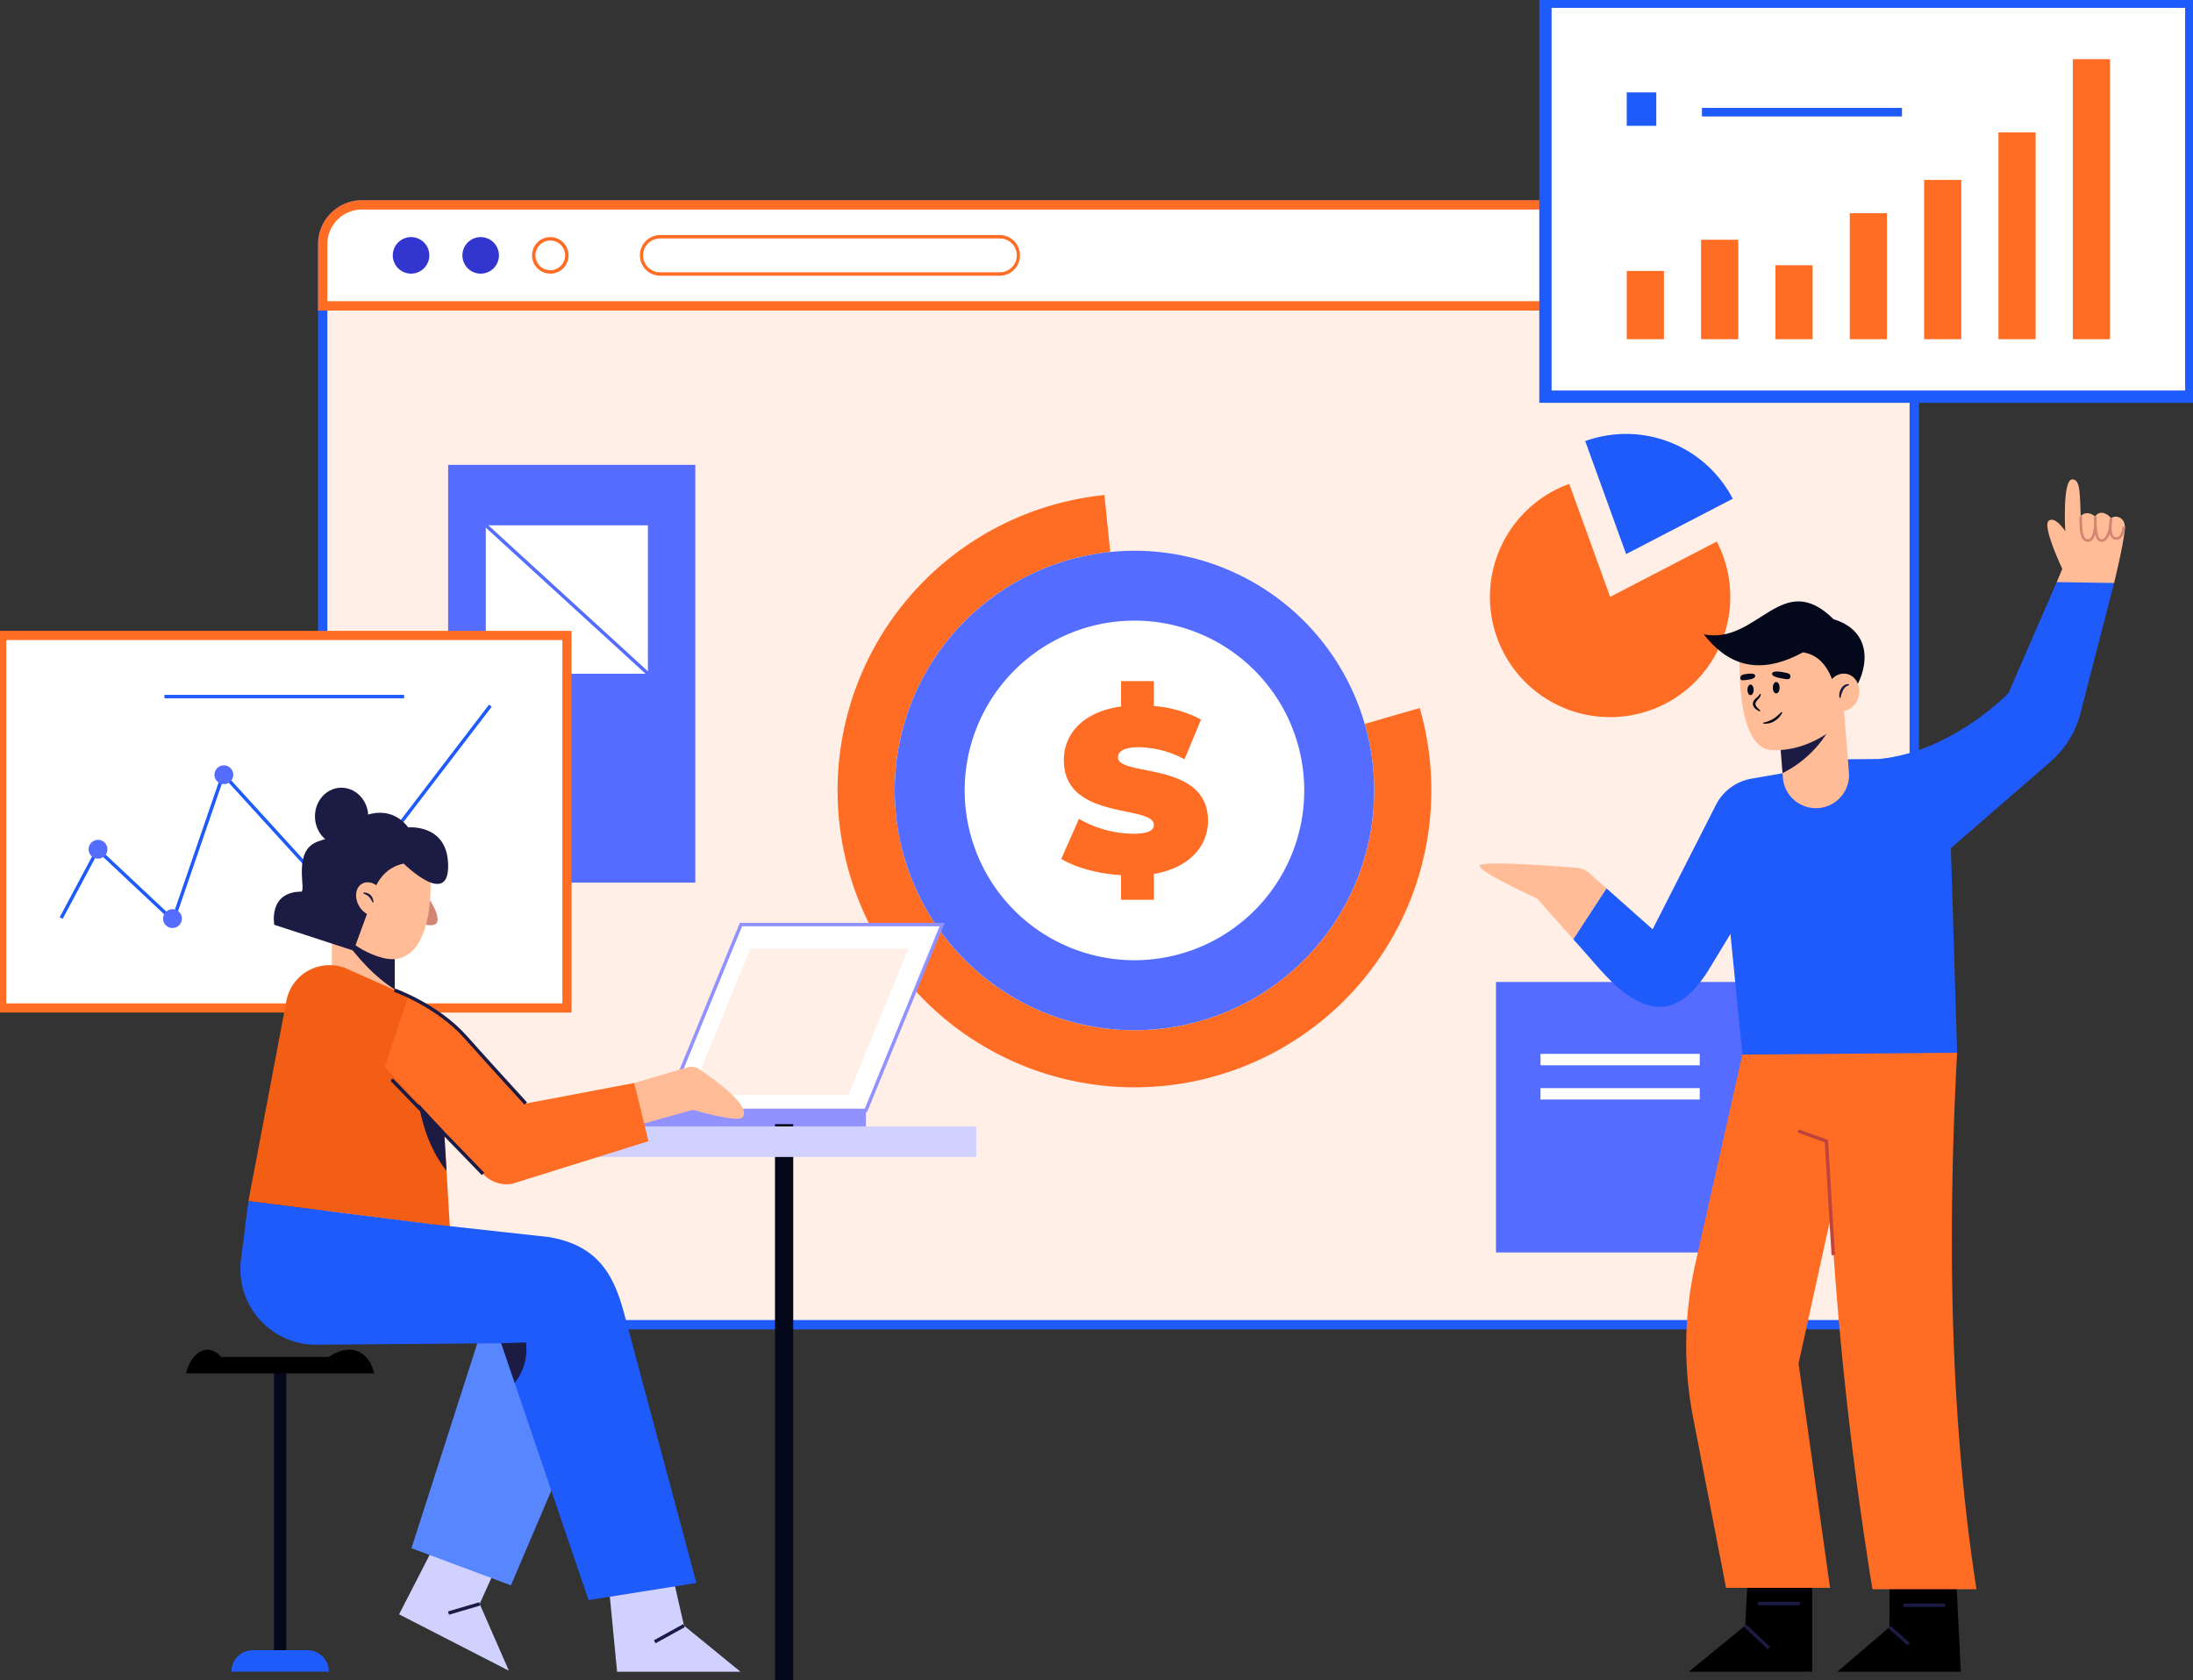 <svg id="Trackolap_Finance_Industry_image" data-name="Trackolap &amp; Finance Industry image" xmlns="http://www.w3.org/2000/svg" xmlns:xlink="http://www.w3.org/1999/xlink" width="740.014" height="566.853" viewBox="0 0 740.014 566.853">
  <rect x="0" y="0" width="740.014" height="566.853" fill="#333333" stroke="none"/>
  <defs>
    <clipPath id="clip-path">
      <rect id="Rectangle_29501" data-name="Rectangle 29501" width="740.014" height="564.637" fill="none"/>
    </clipPath>
    <clipPath id="clip-path-2">
      <path id="Path_135468" data-name="Path 135468" d="M172.989,187.355a80.886,80.886,0,1,0,80.888-80.888,80.888,80.888,0,0,0-80.888,80.888" transform="translate(-172.989 -106.467)" fill="none"/>
    </clipPath>
    <linearGradient id="linear-gradient" x1="-1.866" y1="2.342" x2="-1.856" y2="2.342" gradientUnits="objectBoundingBox">
      <stop offset="0" stop-color="#1123a5"/>
      <stop offset="0.369" stop-color="#2a3ec7"/>
      <stop offset="1" stop-color="#546cff"/>
    </linearGradient>
    <clipPath id="clip-path-4">
      <rect id="Rectangle_29515" data-name="Rectangle 29515" width="95.908" height="91.287" fill="none"/>
    </clipPath>
    <linearGradient id="linear-gradient-2" x1="-5.263" y1="2.556" x2="-5.245" y2="2.556" xlink:href="#linear-gradient"/>
    <clipPath id="clip-path-6">
      <rect id="Rectangle_29520" data-name="Rectangle 29520" width="83.401" height="140.974" fill="none"/>
    </clipPath>
    <linearGradient id="linear-gradient-3" x1="-1.813" y1="2.893" x2="-1.792" y2="2.893" xlink:href="#linear-gradient"/>
    <clipPath id="clip-path-8">
      <rect id="Rectangle_29524" data-name="Rectangle 29524" width="1.154" height="74.153" transform="matrix(0.675, -0.738, 0.738, 0.675, 0, 0.852)" fill="none"/>
    </clipPath>
    <linearGradient id="linear-gradient-4" x1="-2.948" y1="7.615" x2="-2.917" y2="7.615" xlink:href="#linear-gradient"/>
    <clipPath id="clip-path-9">
      <rect id="Rectangle_29526" data-name="Rectangle 29526" width="74.153" height="1.154" transform="matrix(0.737, -0.675, 0.675, 0.737, 0, 50.087)" fill="none"/>
    </clipPath>
    <clipPath id="clip-path-11">
      <path id="Path_135477" data-name="Path 135477" d="M17.128,165.53a3.177,3.177,0,1,0,3.178-3.178,3.175,3.175,0,0,0-3.178,3.178" transform="translate(-17.128 -162.352)" fill="none"/>
    </clipPath>
    <linearGradient id="linear-gradient-6" x1="-4.704" y1="44.26" x2="-4.43" y2="44.26" xlink:href="#linear-gradient"/>
    <clipPath id="clip-path-12">
      <path id="Path_135478" data-name="Path 135478" d="M31.527,178.936a3.177,3.177,0,1,0,3.178-3.178,3.178,3.178,0,0,0-3.178,3.178" transform="translate(-31.527 -175.758)" fill="none"/>
    </clipPath>
    <linearGradient id="linear-gradient-7" x1="-8.659" y1="40.568" x2="-8.384" y2="40.568" xlink:href="#linear-gradient"/>
    <clipPath id="clip-path-13">
      <path id="Path_135479" data-name="Path 135479" d="M41.458,151.131a3.177,3.177,0,1,0,3.177-3.178,3.177,3.177,0,0,0-3.177,3.178" transform="translate(-41.458 -147.953)" fill="none"/>
    </clipPath>
    <linearGradient id="linear-gradient-8" x1="-11.386" y1="48.215" x2="-11.112" y2="48.215" xlink:href="#linear-gradient"/>
  </defs>
  <g id="Group_89709" data-name="Group 89709">
    <g id="Group_83031" data-name="Group 83031">
      <g id="Group_83030" data-name="Group 83030" clip-path="url(#clip-path)">
        <path id="Path_135458" data-name="Path 135458" d="M599.459,52.844V404.2a13.239,13.239,0,0,1-13.23,13.242H75.627A13.243,13.243,0,0,1,62.385,404.2V52.844A13.241,13.241,0,0,1,75.627,39.6h510.6a13.238,13.238,0,0,1,13.23,13.242" transform="translate(46.5 29.518)" fill="#ffefe7"/>
        <path id="Path_135459" data-name="Path 135459" d="M586.474,418.27H75.874a13.836,13.836,0,0,1-13.82-13.822V53.091a13.836,13.836,0,0,1,13.82-13.82h510.6a13.83,13.83,0,0,1,13.809,13.82V404.449a13.83,13.83,0,0,1-13.809,13.822M75.874,40.426A12.679,12.679,0,0,0,63.209,53.091V404.449a12.68,12.68,0,0,0,12.664,12.666h510.6a12.675,12.675,0,0,0,12.654-12.666V53.091a12.673,12.673,0,0,0-12.654-12.664Z" transform="translate(46.253 29.272)" fill="#1e5bfa" stroke="#1e5bfa" stroke-width="2"/>
        <path id="Path_135460" data-name="Path 135460" d="M599.459,52.844V73.689H62.385V52.844A13.241,13.241,0,0,1,75.627,39.6h510.6a13.238,13.238,0,0,1,13.23,13.242" transform="translate(46.5 29.518)" fill="#fff"/>
        <path id="Path_135461" data-name="Path 135461" d="M600.284,74.515H62.054V53.092a13.836,13.836,0,0,1,13.82-13.82h510.6a13.83,13.83,0,0,1,13.809,13.82ZM63.209,73.359H599.128V53.092a12.673,12.673,0,0,0-12.654-12.664H75.874A12.679,12.679,0,0,0,63.209,53.092Z" transform="translate(46.253 29.272)" fill="#ff6d24" stroke="#ff6d24" stroke-width="2"/>
        <path id="Path_135462" data-name="Path 135462" d="M88.265,52A6.163,6.163,0,1,1,82.1,45.836,6.163,6.163,0,0,1,88.265,52" transform="translate(56.603 34.165)" fill="#3335cf"/>
        <path id="Path_135463" data-name="Path 135463" d="M95.564,45.837A6.163,6.163,0,1,0,101.727,52a6.17,6.17,0,0,0-6.163-6.163" transform="translate(66.637 34.166)" fill="#3335cf"/>
        <path id="Path_135464" data-name="Path 135464" d="M109.026,58.162A6.163,6.163,0,1,1,115.189,52a6.17,6.17,0,0,1-6.163,6.163m0-11.17A5.007,5.007,0,1,0,114.033,52a5.013,5.013,0,0,0-5.007-5.007" transform="translate(76.671 34.165)" fill="#ff6d24"/>
        <path id="Path_135465" data-name="Path 135465" d="M245.118,59.159H130.578a6.861,6.861,0,1,1,0-13.722h114.54a6.861,6.861,0,0,1,0,13.722M130.578,46.592a5.706,5.706,0,1,0,0,11.411h114.54a5.706,5.706,0,1,0,0-11.411Z" transform="translate(92.215 33.868)" fill="#ff6d24"/>
        <path id="Path_135466" data-name="Path 135466" d="M362.29,195.379A100.177,100.177,0,1,1,251.984,95.7l3.339,32.874a67.086,67.086,0,1,0,71.285,48.162l31.766-9.174a99.975,99.975,0,0,1,3.917,27.813" transform="translate(120.702 71.335)" fill="#ff6d24"/>
        <path id="Path_135467" data-name="Path 135467" d="M334.762,187.354a80.887,80.887,0,1,1-80.886-80.886,80.886,80.886,0,0,1,80.886,80.886" transform="translate(128.941 79.358)" fill="#fff"/>
      </g>
    </g>
    <g id="Group_83033" data-name="Group 83033" transform="translate(301.93 185.825)">
      <g id="Group_83032" data-name="Group 83032" clip-path="url(#clip-path-2)">
        <rect id="Rectangle_29502" data-name="Rectangle 29502" width="161.772" height="161.775" transform="translate(0 0)" fill="url(#linear-gradient)"/>
      </g>
    </g>
    <g id="Group_83035" data-name="Group 83035">
      <g id="Group_83034" data-name="Group 83034" clip-path="url(#clip-path)">
        <path id="Path_135469" data-name="Path 135469" d="M301.092,177.285A57.292,57.292,0,1,1,243.8,119.977a57.3,57.3,0,0,1,57.292,57.308" transform="translate(139.018 89.428)" fill="#fff"/>
        <path id="Path_135470" data-name="Path 135470" d="M236.418,196.747v8.711H225.351V197.14c-7.847-.47-15.457-2.592-20.168-5.493l5.962-13.5a37.682,37.682,0,0,0,18.129,5.023c5.259,0,7.144-1.1,7.144-2.985,0-6.906-30.371-1.333-30.371-21.822,0-8.87,6.433-16.326,19.3-18.133v-8.556h11.067v8.4a40.992,40.992,0,0,1,15.93,4.555l-5.571,13.422a33.888,33.888,0,0,0-15.305-4.081c-5.418,0-7.144,1.569-7.144,3.451,0,6.6,30.371,1.1,30.371,21.351,0,8.479-6.121,15.858-18.281,17.977" transform="translate(152.938 98.146)" fill="#ff6d24"/>
        <rect id="Rectangle_29503" data-name="Rectangle 29503" width="217.936" height="133.259" transform="translate(521.5 0.578)" fill="#fff"/>
        <path id="Path_135471" data-name="Path 135471" d="M517.551,134.415H298.459V0H517.551Zm-217.938-1.155H516.393V1.155H299.613Z" transform="translate(222.463)" fill="#1e5bfa" stroke="#1e5bfa" stroke-width="3"/>
        <rect id="Rectangle_29504" data-name="Rectangle 29504" width="12.544" height="23.035" transform="translate(548.934 91.419)" fill="#ff6d24"/>
        <rect id="Rectangle_29505" data-name="Rectangle 29505" width="12.544" height="33.56" transform="translate(574.022 80.895)" fill="#ff6d24"/>
        <rect id="Rectangle_29506" data-name="Rectangle 29506" width="12.544" height="24.955" transform="translate(599.108 89.499)" fill="#ff6d24"/>
        <rect id="Rectangle_29507" data-name="Rectangle 29507" width="12.544" height="42.516" transform="translate(624.195 71.939)" fill="#ff6d24"/>
        <rect id="Rectangle_29508" data-name="Rectangle 29508" width="12.544" height="53.749" transform="translate(649.282 60.706)" fill="#ff6d24"/>
        <rect id="Rectangle_29509" data-name="Rectangle 29509" width="12.544" height="69.79" transform="translate(674.369 44.664)" fill="#ff6d24"/>
        <rect id="Rectangle_29510" data-name="Rectangle 29510" width="12.544" height="94.495" transform="translate(699.455 19.96)" fill="#ff6d24"/>
        <rect id="Rectangle_29511" data-name="Rectangle 29511" width="9.968" height="11.287" transform="translate(548.936 31.174)" fill="#1e5bfa"/>
        <rect id="Rectangle_29512" data-name="Rectangle 29512" width="67.509" height="2.892" transform="translate(574.308 36.398)" fill="#1e5bfa"/>
        <path id="Path_135472" data-name="Path 135472" d="M328.614,131.674l-13.8-38.128A40.554,40.554,0,1,0,364.594,113Z" transform="translate(214.721 69.727)" fill="#ff6d24"/>
        <path id="Path_135473" data-name="Path 135473" d="M356.264,105.752A40.567,40.567,0,0,0,306.481,86.3l13.8,38.126Z" transform="translate(228.443 62.528)" fill="#1e5bfa"/>
      </g>
    </g>
    <g id="Group_83037" data-name="Group 83037" transform="translate(504.811 331.319)">
      <g id="Group_83036" data-name="Group 83036" clip-path="url(#clip-path-4)">
        <rect id="Rectangle_29514" data-name="Rectangle 29514" width="95.908" height="91.287" transform="translate(0 0)" fill="url(#linear-gradient-2)"/>
      </g>
    </g>
    <g id="Group_83039" data-name="Group 83039">
      <g id="Group_83038" data-name="Group 83038" clip-path="url(#clip-path)">
        <rect id="Rectangle_29516" data-name="Rectangle 29516" width="53.731" height="3.856" transform="translate(519.835 355.585)" fill="#fff"/>
        <rect id="Rectangle_29517" data-name="Rectangle 29517" width="53.731" height="3.856" transform="translate(519.835 367.139)" fill="#fff"/>
      </g>
    </g>
    <g id="Group_83041" data-name="Group 83041" transform="translate(151.223 156.834)">
      <g id="Group_83040" data-name="Group 83040" clip-path="url(#clip-path-6)">
        <rect id="Rectangle_29519" data-name="Rectangle 29519" width="83.401" height="140.974" transform="translate(0 0)" fill="url(#linear-gradient-3)"/>
      </g>
    </g>
    <g id="Group_83043" data-name="Group 83043">
      <g id="Group_83042" data-name="Group 83042" clip-path="url(#clip-path)">
        <rect id="Rectangle_29521" data-name="Rectangle 29521" width="54.695" height="50.073" transform="translate(163.934 177.25)" fill="#fff"/>
      </g>
    </g>
    <g id="Group_83045" data-name="Group 83045" transform="translate(163.545 176.824)">
      <g id="Group_83044" data-name="Group 83044" clip-path="url(#clip-path-8)">
        <rect id="Rectangle_29523" data-name="Rectangle 29523" width="55.473" height="50.925" transform="translate(0 0)" fill="url(#linear-gradient-4)"/>
      </g>
    </g>
    <g id="Group_83047" data-name="Group 83047" transform="translate(163.552 176.817)">
      <g id="Group_83046" data-name="Group 83046" clip-path="url(#clip-path-9)">
        <rect id="Rectangle_29525" data-name="Rectangle 29525" width="55.473" height="50.925" transform="translate(-0.007 0.007)" fill="url(#linear-gradient-4)"/>
      </g>
    </g>
    <g id="Group_83049" data-name="Group 83049">
      <g id="Group_83048" data-name="Group 83048" clip-path="url(#clip-path)">
        <rect id="Rectangle_29527" data-name="Rectangle 29527" width="190.759" height="125.688" transform="translate(0.552 214.414)" fill="#fff"/>
        <path id="Path_135474" data-name="Path 135474" d="M191.862,249.321H0V122.53H191.862ZM1.1,248.218H190.759V123.633H1.1Z" transform="translate(0 91.331)" fill="#ff6d24" stroke="#ff6d24" stroke-width="2"/>
        <path id="Path_135475" data-name="Path 135475" d="M11.831,208.064l12.326-23.111,25.421,23.88,16.948-49.3L98.11,194.2l20.8-8.474,37.747-49.3" transform="translate(8.819 101.685)" fill="#fff"/>
        <path id="Path_135476" data-name="Path 135476" d="M50.052,210.017,24.53,186.041,12.56,208.485l-1.021-.543,12.682-23.777,25.32,23.786,16.974-49.378L98.483,193.66l20.281-8.261,37.651-49.178.918.7L119.49,186.35l-21.318,8.685-.271-.3L66.974,160.793Z" transform="translate(8.601 101.536)" fill="#1e5bfa"/>
      </g>
    </g>
    <g id="Group_83051" data-name="Group 83051" transform="translate(29.895 283.365)">
      <g id="Group_83050" data-name="Group 83050" clip-path="url(#clip-path-11)">
        <rect id="Rectangle_29529" data-name="Rectangle 29529" width="6.355" height="6.355" fill="url(#linear-gradient-6)"/>
      </g>
    </g>
    <g id="Group_83053" data-name="Group 83053" transform="translate(55.026 306.763)">
      <g id="Group_83052" data-name="Group 83052" clip-path="url(#clip-path-12)">
        <rect id="Rectangle_29530" data-name="Rectangle 29530" width="6.355" height="6.357" transform="translate(0 0)" fill="url(#linear-gradient-7)"/>
      </g>
    </g>
    <g id="Group_83055" data-name="Group 83055" transform="translate(72.36 258.233)">
      <g id="Group_83054" data-name="Group 83054" clip-path="url(#clip-path-13)">
        <rect id="Rectangle_29531" data-name="Rectangle 29531" width="6.355" height="6.355" transform="translate(0)" fill="url(#linear-gradient-8)"/>
      </g>
    </g>
    <g id="Group_83063" data-name="Group 83063">
      <g id="Group_89710" data-name="Group 89710">
        <line id="Line_2671" data-name="Line 2671" x2="80.886" transform="translate(55.488 235.026)" fill="#fff"/>
        <rect id="Rectangle_29532" data-name="Rectangle 29532" width="80.886" height="1.155" transform="translate(55.487 234.449)" fill="#1e5bfa"/>
        <path id="Path_135480" data-name="Path 135480" d="M368.136,306.062v32.11H326.493l19.065-15.553,1-19.567Z" transform="translate(243.359 225.887)"/>
        <rect id="Rectangle_29533" data-name="Rectangle 29533" width="1.154" height="10.973" transform="matrix(0.689, -0.725, 0.725, 0.689, 588.519, 548.924)" fill="#1b1b43"/>
        <rect id="Rectangle_29534" data-name="Rectangle 29534" width="14.251" height="1.155" transform="translate(593.209 540.469)" fill="#1b1b43"/>
        <path id="Path_135481" data-name="Path 135481" d="M395.377,306.925l1.5,30.605H355.238l17.56-15.052V303.914Z" transform="translate(264.785 226.529)"/>
        <rect id="Rectangle_29535" data-name="Rectangle 29535" width="1.155" height="8.629" transform="translate(637.202 549.44) rotate(-48.543)" fill="#1b1b43"/>
        <rect id="Rectangle_29536" data-name="Rectangle 29536" width="14.059" height="1.155" transform="translate(642.318 541.047)" fill="#1b1b43"/>
        <path id="Path_135482" data-name="Path 135482" d="M352.755,204.547a1253.031,1253.031,0,0,0,16.16,188.839H404c-7.3-47.331-10.6-104.808-6.517-181.013l-25.341-20.754Z" transform="translate(262.934 142.828)" fill="#ff6d24"/>
        <path id="Path_135483" data-name="Path 135483" d="M344.954,208.676,329.076,279.29a126.128,126.128,0,0,0-.778,51.618l11.153,57.679h35.091l-10.621-75.721,25.4-115.427Z" transform="translate(242.994 147.166)" fill="#ff6d24"/>
        <path id="Path_135484" data-name="Path 135484" d="M359.006,260.782c-.089-1.454-2.087-33.93-2.3-38.046l-9.17-3.334.4-1.087,9.912,3.606v.4c0,.71,1.513,25.42,2.311,38.384Z" transform="translate(259.048 162.726)" fill="#be443d"/>
        <path id="Path_135485" data-name="Path 135485" d="M398.992,127.338l1.878-4.477s-6.789-14.3-4.622-16.178,5.632,3.466,5.632,3.466-1.011-17.333,2.311-17.476c2.8-.122,2.6,4.91,2.889,12.422,0,0,1.733-2.311,4.922.077,1.435-2.388,4.466-.8,5.334.644,1.011-1.155,5.2-.866,4.622,4.046-.733,6.227-3.611,17.766-3.611,17.766l-9.243,7.655Z" transform="translate(295.035 69.074)" fill="#ffbc96"/>
        <path id="Path_135486" data-name="Path 135486" d="M355.1,172.331l14.055-.112c24.655-2.2,43.915-22.229,43.915-22.229l16.272-37.457,19.354.29-11.361,44.022a32.2,32.2,0,0,1-10.08,16.279l-40.381,35.028Z" transform="translate(264.684 83.879)" fill="#1e5bfa"/>
        <path id="Path_135487" data-name="Path 135487" d="M333.027,178.67l6.692,67.755,72.473-.641-2.5-81.657-38.131-17.333-26.385,11.17Z" transform="translate(248.23 109.416)" fill="#1e5bfa"/>
        <path id="Path_135488" data-name="Path 135488" d="M323.142,170.246a7.309,7.309,0,0,0-4.25-1.822c-8.01-.667-33.054-2.6-32.811-.658.288,2.311,19.354,10.977,19.354,10.977l12.232,13.766,11.2-17.178Z" transform="translate(213.236 124.42)" fill="#ffbc96"/>
        <path id="Path_135489" data-name="Path 135489" d="M364.277,152.138A16.657,16.657,0,0,0,352.3,160.99l-21.356,41.98-15.563-13.813-11.2,17.178,4.089,4.6c6.049,6.809,13.106,15.958,22.552,17.941,4.815,1.012,9.3-.988,12.746-4.3a41.309,41.309,0,0,0,6.594-8.435l8.517-14.042,27.154-53.731Z" transform="translate(226.726 110.592)" fill="#1e5bfa"/>
        <path id="Path_135490" data-name="Path 135490" d="M380.531,181.9Z" transform="translate(278.254 122.123)" fill="#1b1b43"/>
        <path id="Path_135491" data-name="Path 135491" d="M404.963,108.408c-2.726,0-2.937-3.573-2.939-8.619h.867c0,5.941.485,7.751,2.072,7.751a1.1,1.1,0,0,0,.831-.386c.773-.829,1.073-2.765,1.164-4.5-.059-1.257-.03-2.351-.01-2.8l.864-.012a25.125,25.125,0,0,1,.019,2.712c.12,2.353.517,4.679,1.3,4.915a1.253,1.253,0,0,0,1.161-.173c.935-.674,1.461-2.58,1.735-4.281a20.937,20.937,0,0,1,.257-2.564l.862.08a22.641,22.641,0,0,1-.22,2.328c-.063,1.8.143,3.548.871,3.854a1.426,1.426,0,0,0,1.361,0c.991-.607,1.353-2.649,1.409-3.384l.864.065c-.01.126-.25,3.1-1.82,4.058a2.255,2.255,0,0,1-2.15.065c-.2-.086-.84-.454-1.2-1.806a4.742,4.742,0,0,1-1.464,2.293,2.1,2.1,0,0,1-1.918.3c-.763-.229-1.234-1.2-1.522-2.416a4.561,4.561,0,0,1-.934,1.868,1.945,1.945,0,0,1-1.464.663" transform="translate(299.658 74.38)" fill="#d28572"/>
        <path id="Path_135492" data-name="Path 135492" d="M357.546,171.325A11.176,11.176,0,0,1,345.5,161.087l-.126-1.56-1.758-21.793,13.577-1.086,8.713-.705,1.873,23.341a11.177,11.177,0,0,1-10.238,12.041" transform="translate(256.126 101.328)" fill="#ffbc96"/>
        <path id="Path_135493" data-name="Path 135493" d="M361.544,143.7a37.409,37.409,0,0,1-16.166,15.53l-1.756-21.793,13.577-1.087Z" transform="translate(256.127 101.629)" fill="#1b1b43"/>
        <path id="Path_135494" data-name="Path 135494" d="M371.441,131.755l-2.693,22.728s-8.666,8.285-21.376,7.893c-4.634-.138-7.362-4.529-8.956-10.111a51.673,51.673,0,0,1-1.445-7.4,102.048,102.048,0,0,1-.578-16.581l19.644-6.54Z" transform="translate(250.657 90.748)" fill="#ffbc96"/>
        <path id="Path_135495" data-name="Path 135495" d="M373.592,145.192c-2.047-7.292-5.72-10.959-10.69-11.748-15.792,8.57-26.046,3.466-33.509-6.067,18.3,3.564,26.287-22.435,43.814-5.1,13,3.948,12.76,16.37,5.395,26.481Z" transform="translate(245.52 86.656)" fill="#03091a"/>
        <path id="Path_135496" data-name="Path 135496" d="M364.047,137.573c-.67,3.431-3.625,5.741-6.6,5.159s-4.843-3.833-4.173-7.264,3.625-5.741,6.6-5.159,4.843,3.833,4.173,7.264" transform="translate(263.219 97.062)" fill="#ffbc96"/>
        <path id="Path_135497" data-name="Path 135497" d="M358.859,132.651a2.858,2.858,0,0,0-1.932,1.618,8.592,8.592,0,0,0-.883,2.622l-.339.019a3.6,3.6,0,0,1-.059-1.567,4.523,4.523,0,0,1,.531-1.5,3.488,3.488,0,0,1,1.1-1.21,2.018,2.018,0,0,1,1.611-.323Z" transform="translate(265.046 98.58)" fill="#1b1b43"/>
        <path id="Path_135498" data-name="Path 135498" d="M339.952,134.121c0,.984-.475,1.782-1.059,1.782s-1.059-.8-1.059-1.782.475-1.782,1.059-1.782,1.059.8,1.059,1.782" transform="translate(251.812 98.642)" fill="#03091a"/>
        <path id="Path_135499" data-name="Path 135499" d="M345.043,133.768c0,1.066-.513,1.93-1.148,1.93s-1.147-.864-1.147-1.93.513-1.93,1.147-1.93,1.148.864,1.148,1.93" transform="translate(255.475 98.269)" fill="#03091a"/>
        <path id="Path_135500" data-name="Path 135500" d="M341.563,134.211a1.954,1.954,0,0,1-.3.967,4.822,4.822,0,0,1-.588.758,3.248,3.248,0,0,0-.88,1.283,1.488,1.488,0,0,0,.391,1.3,14.337,14.337,0,0,0,1.229,1.234l-.187.283a5.1,5.1,0,0,1-1.606-1.005,2.545,2.545,0,0,1-.6-.874,1.889,1.889,0,0,1-.072-1.133,2.314,2.314,0,0,1,.515-.955,5.75,5.75,0,0,1,.689-.658,3.234,3.234,0,0,0,1.066-1.248Z" transform="translate(252.608 99.999)" fill="#03091a"/>
        <path id="Path_135501" data-name="Path 135501" d="M340.9,141.247a10.594,10.594,0,0,0,3.362-1.288,11.071,11.071,0,0,0,1.442-1.063c.459-.4.9-.826,1.353-1.262l.274.2a6.9,6.9,0,0,1-2.62,2.866,6.256,6.256,0,0,1-3.791.888Z" transform="translate(254.1 102.589)" fill="#03091a"/>
        <path id="Path_135502" data-name="Path 135502" d="M342.613,130.5c-.248,1.3,3.849,1.724,4.587,1.854.607.106,1.473.174,1.6-.745.159-1.141-1.084-1.262-1.786-1.415-.672-.145-4.168-.925-4.4.307" transform="translate(255.366 96.759)" fill="#03091a"/>
        <path id="Path_135503" data-name="Path 135503" d="M341.478,130.994c-.021,1.26-3.28,1.388-3.875,1.461-.49.059-1.176.068-1.124-.819.065-1.1,1.051-1.131,1.621-1.229.548-.094,3.4-.6,3.377.586" transform="translate(250.801 97.062)" fill="#03091a"/>
        <rect id="Rectangle_29540" data-name="Rectangle 29540" width="80.385" height="5.411" transform="translate(211.817 374.648)" fill="#9192ff"/>
        <path id="Path_135506" data-name="Path 135506" d="M196.4,241.425H128.517l25.709-62.687h67.888Z" transform="translate(95.793 133.227)" fill="#fff"/>
        <path id="Path_135507" data-name="Path 135507" d="M197.16,242.249H128.024l26.184-63.842h69.136Zm-67.413-1.155h66.638l25.236-61.531H154.983Z" transform="translate(95.426 132.98)" fill="#9192ff"/>
        <path id="Path_135508" data-name="Path 135508" d="M186.838,232.674H133.487l20.2-49.265h53.353Z" transform="translate(99.498 136.708)" fill="#ffefe7"/>
        <rect id="Rectangle_29541" data-name="Rectangle 29541" width="1.155" height="182.561" transform="translate(264.016 381.792)" fill="#1b1b43" stroke="#03091a" stroke-width="5"/>
        <path id="Path_135528" data-name="Path 135528" d="M0,0H129.674V10.313H0Z" transform="translate(199.755 380.066)" fill="#d1d1ff"/>
        <rect id="Rectangle_29543" data-name="Rectangle 29543" width="1.155" height="102.876" transform="translate(93.955 459.477)" fill="#1b1b43" stroke="#03091a" stroke-width="3"/>
        <path id="Path_135509" data-name="Path 135509" d="M99.416,268.907H35.993c1.346-6.439,7.023-11.052,11.806-5.526H84.02C92.393,257.855,98.071,262.468,99.416,268.907Z" transform="translate(26.828 194.481)"/>
        <path id="Path_135510" data-name="Path 135510" d="M77.657,326.261H44.729a7.249,7.249,0,0,1,7.25-7.249H70.409A7.248,7.248,0,0,1,77.657,326.261Z" transform="translate(33.34 237.783)" fill="#1e5bfa"/>
        <path id="Path_135511" data-name="Path 135511" d="M83.142,172.676c1.621,2.332,3.948,5.634,4.2,8.519.374,4.2-6.339,1.255-6.418,1.618l2.213-10.137" transform="translate(60.322 128.708)" fill="#d28572"/>
        <rect id="Rectangle_29544" data-name="Rectangle 29544" width="21.227" height="31.108" transform="translate(111.985 306.322)" fill="#ffbc96"/>
        <path id="Path_135512" data-name="Path 135512" d="M83.783,178.562V200.77c-6.688-4.2-12.471-10.441-17.468-17.644Z" transform="translate(49.429 133.095)" fill="#1b1b43"/>
        <path id="Path_135513" data-name="Path 135513" d="M97.976,182.375c-.661,10.746-4.8,22.9-16.078,19.9-8.863-2.356-18.618-9.818-18.618-20.585S70.731,162.2,79.922,162.2c5.746,0,12.979,2.787,16.382,8.172,2.044,3.232,1.96,7.317,1.672,12" transform="translate(47.167 120.9)" fill="#ffbc96"/>
        <path id="Path_135514" data-name="Path 135514" d="M86.9,183.044c3.006-7.969,9.884-8.753,9.884-8.753s15.925,15.754,14.939-.524c-.784-12.933-13.425-11.71-13.425-11.71-6.175-8.041-16.078-4.894-19.691-.234s-2.33,1.981-10.835,5.011-3.962,15.963-5.477,16.9c-11.3,0-9.205,11.184-9.205,11.184l26.757,8.729,6.446-17.593Z" transform="translate(39.456 117.111)" fill="#1b1b43"/>
        <path id="Path_135515" data-name="Path 135515" d="M77.832,173.935c1.655,2.866,1.208,6.221-1,7.495s-5.337-.016-6.99-2.882-1.208-6.222,1-7.495,5.336.016,6.99,2.882" transform="translate(51.315 127.133)" fill="#ffbc96"/>
        <path id="Path_135516" data-name="Path 135516" d="M73.372,175.909a7.375,7.375,0,0,0-1.2-1.927,3.625,3.625,0,0,0-.864-.628c-.328-.178-.693-.326-1.066-.5l.058-.3a3.419,3.419,0,0,1,1.276.168,2.875,2.875,0,0,1,1.154.717,3.151,3.151,0,0,1,.7,1.143,4.025,4.025,0,0,1,.239,1.255Z" transform="translate(52.357 128.611)" fill="#1b1b43"/>
        <path id="Path_135517" data-name="Path 135517" d="M69.427,152.287c4.96-.236,9.188,3.931,9.442,9.3s-3.559,9.922-8.519,10.158-9.189-3.932-9.444-9.306,3.561-9.921,8.521-10.156" transform="translate(45.389 113.504)" fill="#1b1b43"/>
        <path id="Path_135518" data-name="Path 135518" d="M116,274.865,48.026,266.2l12.815-67.563a14.821,14.821,0,0,1,19.99-11.024L104,197.908a13.754,13.754,0,0,1,8.09,11.012l1.306,22.07,1.491,25.016Z" transform="translate(35.797 139.074)" fill="#f25e14"/>
        <path id="Path_135519" data-name="Path 135519" d="M123.446,211.7l17.993-5.288a4.559,4.559,0,0,1,3.815.574c4.925,3.269,18.035,12.521,14.726,16.3-1.653,1.889-16.7-2.538-16.7-2.538L121.5,226.827Z" transform="translate(90.561 153.712)" fill="#ffbc96"/>
        <path id="Path_135520" data-name="Path 135520" d="M90.664,238.538q-8.493-10.815-10.146-28.518l8.655,3.5Z" transform="translate(60.016 156.543)" fill="#1b1b43"/>
        <path id="Path_135521" data-name="Path 135521" d="M82.291,192.586,85,193.754a42.512,42.512,0,0,1,14.654,10.469l22.309,24.57,36.592-6.933,4.815,19.644-45.978,14.368a10.781,10.781,0,0,1-9.833-3.321L74.4,216.466Z" transform="translate(55.452 143.549)" fill="#ff6d24"/>
        <path id="Path_135522" data-name="Path 135522" d="M120.234,230.3c-.108-.119-10.992-11.97-20.419-22.54-9.32-10.448-23.528-15.529-23.671-15.577l.384-1.091c.145.051,14.626,5.224,24.149,15.9,9.42,10.563,20.3,22.407,20.407,22.526Z" transform="translate(56.756 142.433)" fill="#1b1b43"/>
        <rect id="Rectangle_29545" data-name="Rectangle 29545" width="1.155" height="44.341" transform="translate(131.743 364.653) rotate(-44.089)" fill="#1b1b43"/>
        <path id="Path_135523" data-name="Path 135523" d="M91.824,295.714,77.16,324.28,114.207,343.3l-9.858-22.543,8.043-17.866Z" transform="translate(57.513 220.417)" fill="#d1d1ff"/>
        <rect id="Rectangle_29546" data-name="Rectangle 29546" width="10.972" height="1.155" transform="translate(151.173 543.716) rotate(-16.409)" fill="#1b1b43"/>
        <path id="Path_135524" data-name="Path 135524" d="M113.113,347.957,79.551,335.435l22.983-71.513c3.952-10.589,16.12-15.827,27.182-11.7s16.825,16.057,12.874,26.647Z" transform="translate(59.295 186.948)" fill="#5886ff"/>
        <path id="Path_135525" data-name="Path 135525" d="M117.428,304.193l3.276,33.991h41.643l-19.065-15.555-4.477-19.592Z" transform="translate(87.528 225.876)" fill="#d1d1ff"/>
        <rect id="Rectangle_29547" data-name="Rectangle 29547" width="11.271" height="1.156" transform="matrix(0.876, -0.483, 0.483, 0.876, 220.661, 553.444)" fill="#1b1b43"/>
        <path id="Path_135526" data-name="Path 135526" d="M200.356,361.038l-36.4,5.777-24.926-73.293-4.541-13.37-61.9.5A25.526,25.526,0,0,1,46.6,252.628l2.576-20.43,61.243,7.708,40.247,4.425c16.756,2.889,21.9,13.034,25.386,26.069Z" transform="translate(34.643 173.074)" fill="#1e5bfa"/>
        <path id="Path_135527" data-name="Path 135527" d="M101.445,273.166,96.9,259.8l8.378-.288a18.26,18.26,0,0,1-3.836,13.658" transform="translate(72.23 193.43)" fill="#1b1b43"/>
        <path id="Path_136199" data-name="Path 136199" d="M701.4,1.155h0Z" transform="translate(24.695 563.482)" fill="#1b1b43"/>
      </g>
    </g>
  </g>
</svg>
